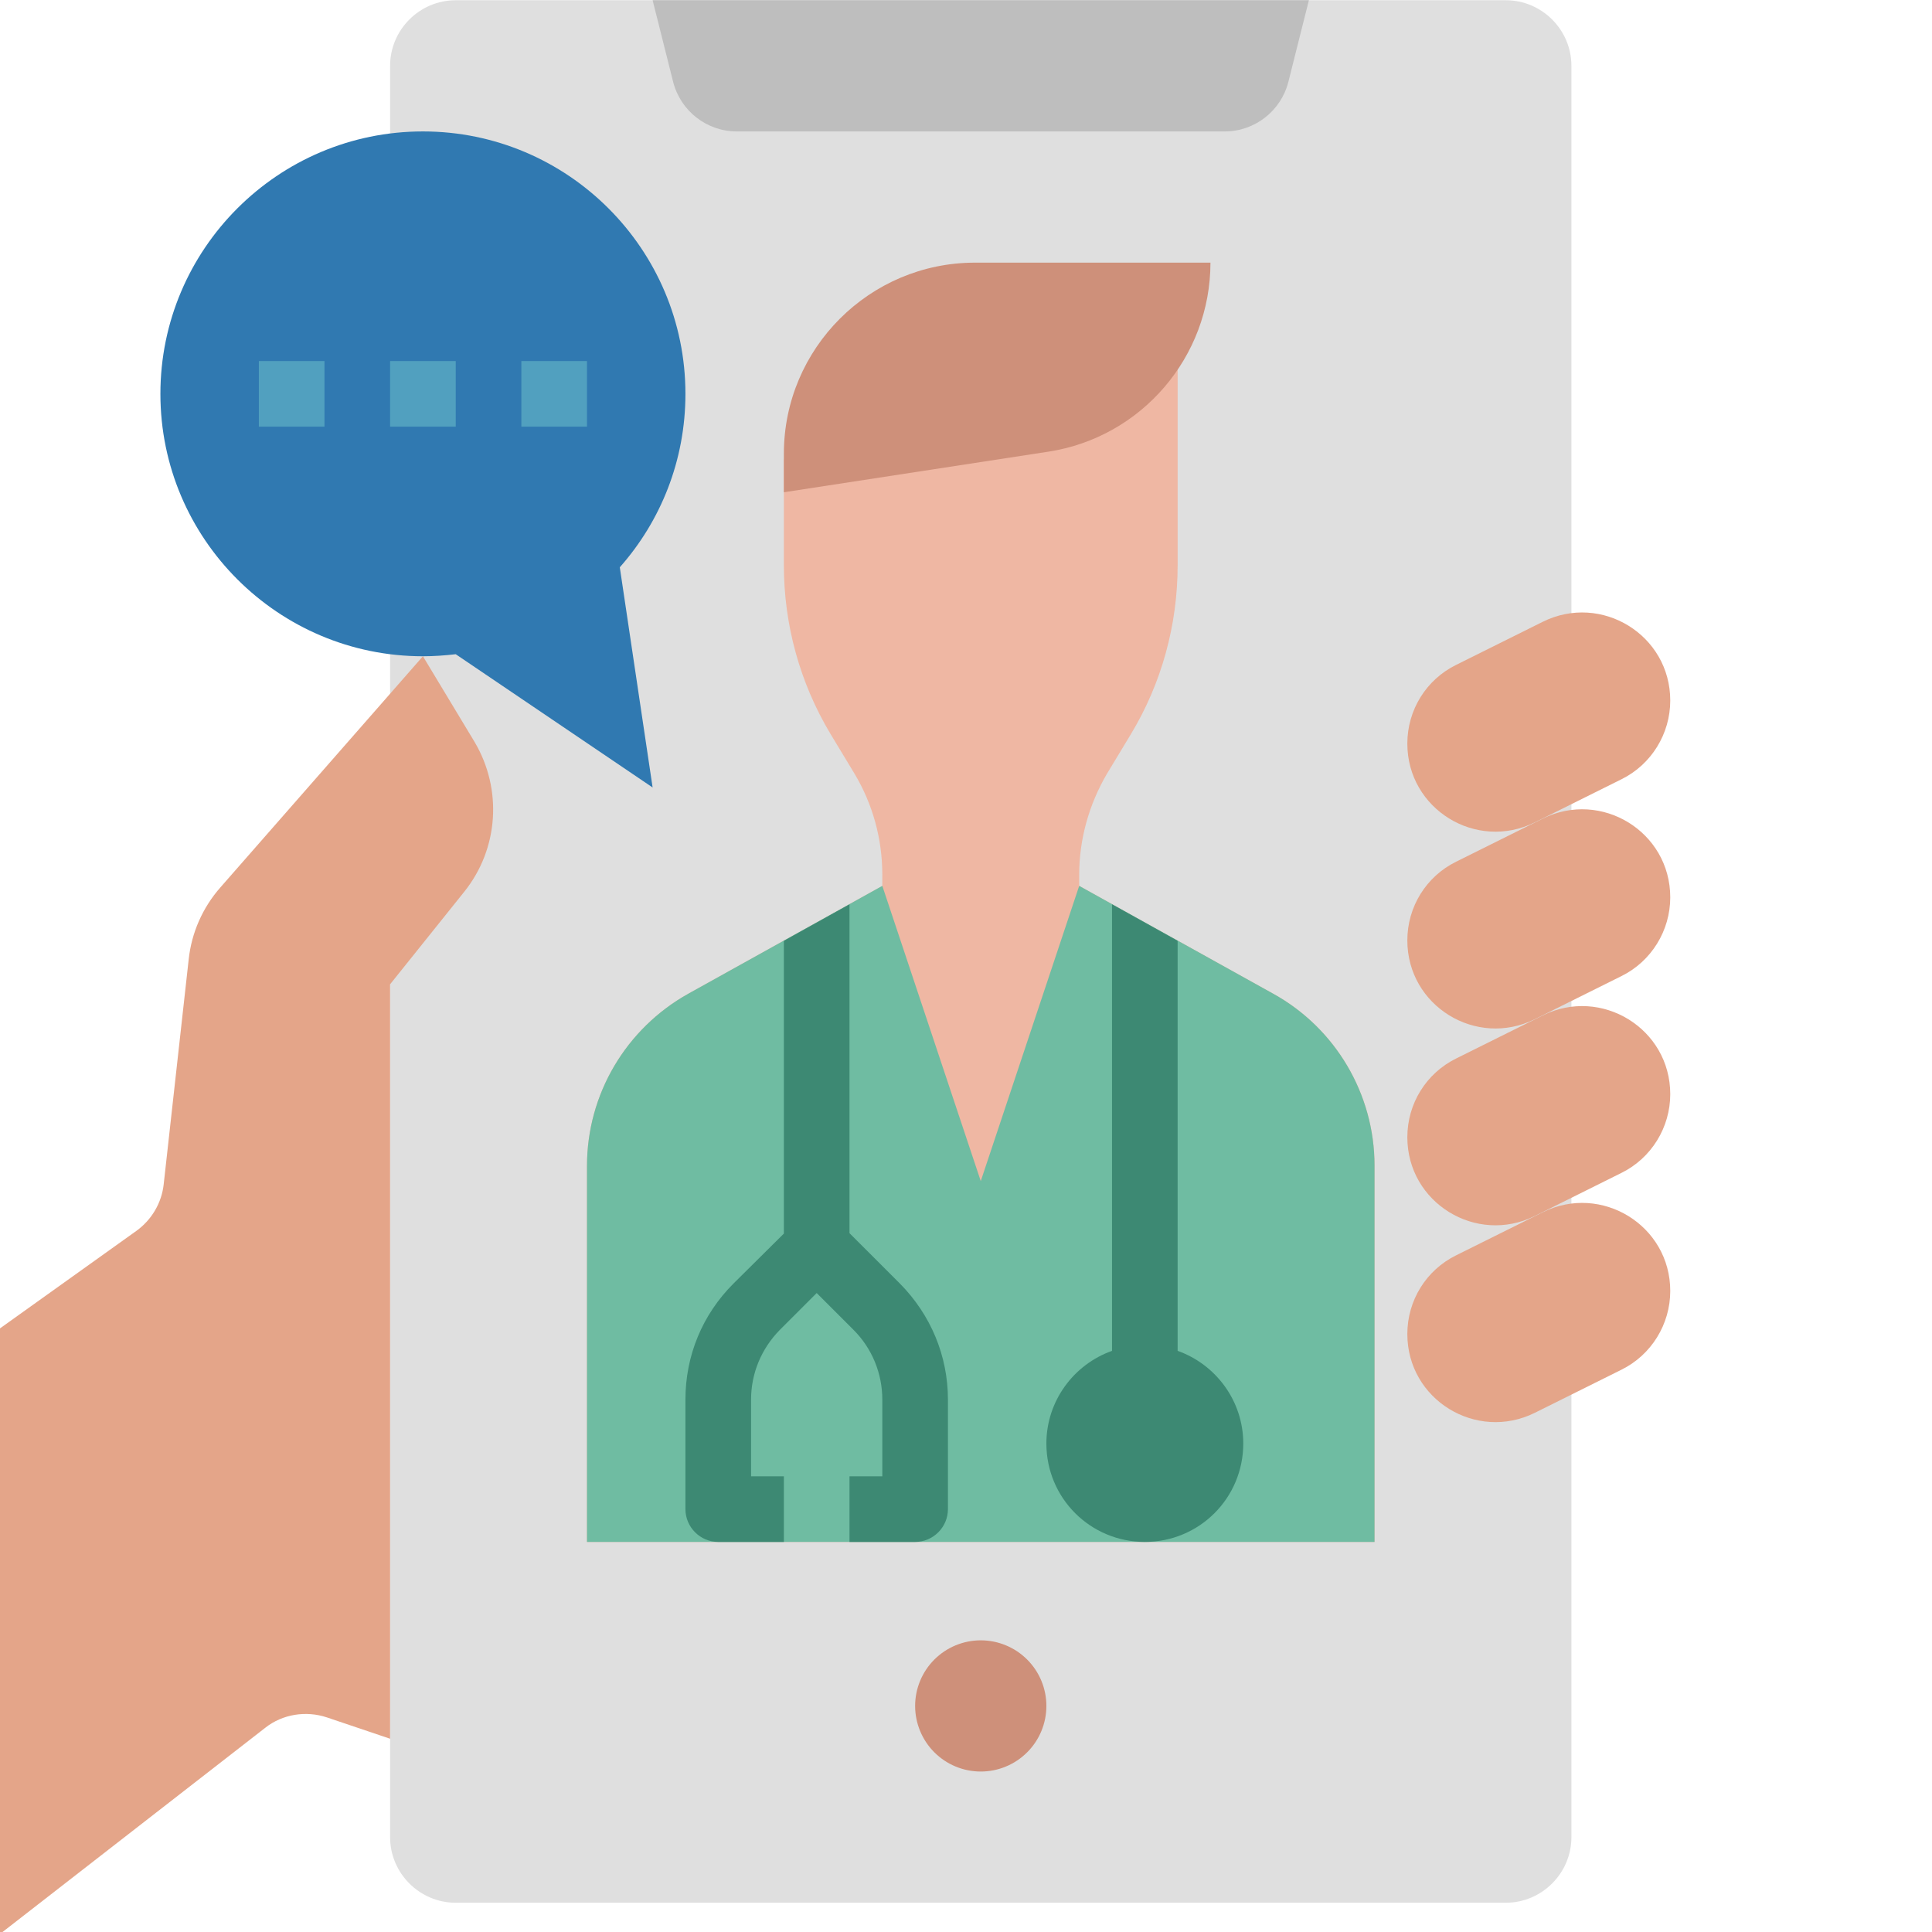 <svg xmlns="http://www.w3.org/2000/svg" xmlns:xlink="http://www.w3.org/1999/xlink" width="1024" viewBox="0 0 768 768" height="1024" preserveAspectRatio="xMidYMid meet"><defs><clipPath id="01746acf04"><path d="M 559 243 L 663.953 243 L 663.953 331 L 559 331 Z M 559 243 " clip-rule="nonzero"></path></clipPath><clipPath id="849e1de975"><path d="M 559 321 L 663.953 321 L 663.953 409 L 559 409 Z M 559 321 " clip-rule="nonzero"></path></clipPath><clipPath id="2029e4aca0"><path d="M 559 399 L 663.953 399 L 663.953 488 L 559 488 Z M 559 399 " clip-rule="nonzero"></path></clipPath><clipPath id="b8da956c8d"><path d="M 559 478 L 663.953 478 L 663.953 566 L 559 566 Z M 559 478 " clip-rule="nonzero"></path></clipPath></defs><path fill="#dfdfdf" d="M 598.57 0.09 L 181.16 0.09 C 166.812 0.09 155.07 11.824 155.07 26.168 L 155.07 730.293 C 155.07 744.637 166.812 756.371 181.16 756.371 L 598.57 756.371 C 612.918 756.371 624.66 744.637 624.66 730.293 L 624.66 26.168 C 624.66 11.824 612.918 0.09 598.57 0.09 Z M 598.57 0.09 " fill-opacity="1" fill-rule="nonzero"></path><path fill="#efb7a3" d="M 506.121 395.02 L 428.996 352.152 L 428.996 347.75 C 428.996 333.57 432.91 319.715 440.086 307.492 L 449.543 291.844 C 461.77 271.633 468.129 248.324 468.129 224.691 L 468.129 143.523 L 311.602 182.641 L 311.602 224.691 C 311.602 248.324 317.961 271.473 330.188 291.844 L 339.645 307.492 C 346.984 319.715 350.734 333.57 350.734 347.75 L 350.734 352.152 L 273.609 395.02 C 248.824 408.871 233.336 434.953 233.336 463.477 L 233.336 612.938 L 546.395 612.938 L 546.395 463.312 C 546.395 434.953 530.906 408.711 506.121 395.02 Z M 506.121 395.02 " fill-opacity="1" fill-rule="nonzero"></path><path fill="#ce907a" d="M 311.602 180.359 L 311.602 195.68 L 416.77 179.543 C 453.781 173.84 481.176 141.895 481.176 104.406 L 387.582 104.406 C 345.68 104.406 311.602 138.469 311.602 180.359 Z M 311.602 180.359 " fill-opacity="1" fill-rule="nonzero"></path><path fill="#6fbca2" d="M 506.121 395.02 L 428.996 352.152 L 389.867 469.504 L 350.734 352.152 L 273.609 395.02 C 248.828 408.871 233.336 434.953 233.336 463.477 L 233.336 612.938 L 546.395 612.938 L 546.395 463.312 C 546.395 434.953 530.906 408.711 506.121 395.02 Z M 506.121 395.02 " fill-opacity="1" fill-rule="nonzero"></path><path fill="#bebebe" d="M 520.305 0.09 L 512.152 32.527 C 509.219 44.098 498.785 52.246 486.879 52.246 L 292.852 52.246 C 280.945 52.246 270.512 44.098 267.578 32.527 L 259.426 0.09 " fill-opacity="1" fill-rule="nonzero"></path><path fill="#e4a589" d="M 188.66 294.941 L 168.117 260.875 L 87.57 352.805 C 80.559 360.789 76.156 370.734 75.012 381.328 L 65.066 470.809 C 64.254 478.145 60.34 484.828 54.305 489.227 L -27.547 547.742 L -0.805 769.41 L 105.504 686.773 C 112.352 681.395 121.645 679.926 129.961 682.699 L 155.07 691.176 L 155.07 391.27 L 184.586 354.434 C 198.281 337.32 199.746 313.688 188.66 294.941 Z M 188.66 294.941 " fill-opacity="1" fill-rule="nonzero"></path><g clip-path="url(#01746acf04)"><path fill="#e4a589" d="M 578.84 264.301 L 613.246 247.184 C 636.562 235.613 663.953 252.402 663.953 278.48 C 663.953 291.684 656.453 303.906 644.551 309.773 L 610.148 326.887 C 586.832 338.461 559.438 321.672 559.438 295.594 C 559.438 282.227 566.938 270.168 578.84 264.301 Z M 578.84 264.301 " fill-opacity="1" fill-rule="nonzero"></path></g><g clip-path="url(#849e1de975)"><path fill="#e4a589" d="M 578.84 342.535 L 613.246 325.422 C 636.562 313.848 663.953 330.637 663.953 356.715 C 663.953 369.918 656.453 382.141 644.551 388.012 L 610.148 405.125 C 586.832 416.695 559.438 399.906 559.438 373.828 C 559.438 360.465 566.938 348.402 578.84 342.535 Z M 578.84 342.535 " fill-opacity="1" fill-rule="nonzero"></path></g><g clip-path="url(#2029e4aca0)"><path fill="#e4a589" d="M 578.84 420.77 L 613.246 403.656 C 636.562 392.086 663.953 408.871 663.953 434.953 C 663.953 448.152 656.453 460.379 644.551 466.246 L 610.148 483.359 C 586.832 494.934 559.438 478.145 559.438 452.066 C 559.438 438.699 566.938 426.641 578.84 420.77 Z M 578.84 420.77 " fill-opacity="1" fill-rule="nonzero"></path></g><g clip-path="url(#b8da956c8d)"><path fill="#e4a589" d="M 578.84 499.008 L 613.246 481.895 C 636.562 470.32 663.953 487.109 663.953 513.188 C 663.953 526.391 656.453 538.613 644.551 544.48 L 610.148 561.598 C 586.832 573.168 559.438 556.379 559.438 530.301 C 559.438 516.938 566.938 504.875 578.84 499.008 Z M 578.84 499.008 " fill-opacity="1" fill-rule="nonzero"></path></g><path fill="#ce907a" d="M 415.953 678.133 C 415.953 678.988 415.91 679.84 415.828 680.691 C 415.746 681.539 415.617 682.383 415.453 683.223 C 415.285 684.059 415.078 684.887 414.832 685.703 C 414.582 686.523 414.293 687.324 413.969 688.113 C 413.641 688.902 413.277 689.676 412.875 690.43 C 412.469 691.18 412.031 691.914 411.559 692.621 C 411.082 693.332 410.574 694.02 410.031 694.68 C 409.488 695.34 408.918 695.973 408.312 696.574 C 407.707 697.18 407.074 697.75 406.414 698.293 C 405.754 698.836 405.07 699.344 404.359 699.816 C 403.648 700.293 402.918 700.73 402.164 701.133 C 401.41 701.535 400.637 701.902 399.848 702.227 C 399.059 702.555 398.258 702.844 397.438 703.09 C 396.621 703.34 395.793 703.547 394.953 703.711 C 394.117 703.879 393.273 704.004 392.422 704.086 C 391.57 704.172 390.719 704.215 389.867 704.215 C 389.012 704.215 388.16 704.172 387.309 704.086 C 386.457 704.004 385.613 703.879 384.777 703.711 C 383.938 703.547 383.109 703.34 382.293 703.09 C 381.477 702.844 380.672 702.555 379.883 702.227 C 379.094 701.902 378.32 701.535 377.566 701.133 C 376.812 700.73 376.082 700.293 375.371 699.816 C 374.66 699.344 373.977 698.836 373.316 698.293 C 372.656 697.75 372.023 697.18 371.418 696.574 C 370.812 695.973 370.242 695.34 369.699 694.68 C 369.156 694.02 368.648 693.332 368.172 692.621 C 367.699 691.914 367.262 691.18 366.859 690.43 C 366.453 689.676 366.09 688.902 365.762 688.113 C 365.438 687.324 365.148 686.523 364.902 685.703 C 364.652 684.887 364.445 684.059 364.277 683.223 C 364.113 682.383 363.988 681.539 363.902 680.691 C 363.82 679.84 363.777 678.988 363.777 678.133 C 363.777 677.281 363.82 676.43 363.902 675.578 C 363.988 674.73 364.113 673.883 364.277 673.047 C 364.445 672.211 364.652 671.383 364.902 670.562 C 365.148 669.746 365.438 668.945 365.762 668.156 C 366.09 667.367 366.453 666.594 366.859 665.84 C 367.262 665.09 367.699 664.355 368.172 663.645 C 368.648 662.938 369.156 662.25 369.699 661.59 C 370.242 660.93 370.812 660.297 371.418 659.695 C 372.023 659.09 372.656 658.516 373.316 657.977 C 373.977 657.434 374.66 656.926 375.371 656.449 C 376.082 655.977 376.812 655.539 377.566 655.137 C 378.32 654.734 379.094 654.367 379.883 654.043 C 380.672 653.715 381.477 653.426 382.293 653.18 C 383.109 652.93 383.938 652.723 384.777 652.559 C 385.613 652.391 386.457 652.266 387.309 652.184 C 388.16 652.098 389.012 652.055 389.867 652.055 C 390.719 652.055 391.57 652.098 392.422 652.184 C 393.273 652.266 394.117 652.391 394.953 652.559 C 395.793 652.723 396.621 652.93 397.438 653.18 C 398.258 653.426 399.059 653.715 399.848 654.043 C 400.637 654.367 401.41 654.734 402.164 655.137 C 402.918 655.539 403.648 655.977 404.359 656.449 C 405.07 656.926 405.754 657.434 406.414 657.977 C 407.074 658.516 407.707 659.09 408.312 659.695 C 408.918 660.297 409.488 660.93 410.031 661.59 C 410.574 662.25 411.082 662.938 411.559 663.645 C 412.031 664.355 412.469 665.09 412.875 665.84 C 413.277 666.594 413.641 667.367 413.969 668.156 C 414.293 668.945 414.582 669.746 414.832 670.562 C 415.078 671.383 415.285 672.211 415.453 673.047 C 415.617 673.883 415.746 674.73 415.828 675.578 C 415.91 676.43 415.953 677.281 415.953 678.133 Z M 415.953 678.133 " fill-opacity="1" fill-rule="nonzero"></path><path fill="#3079b1" d="M 246.379 225.508 C 262.684 207.09 272.469 182.965 272.469 156.562 C 272.469 99.027 225.672 52.246 168.117 52.246 C 110.559 52.246 63.762 99.027 63.762 156.562 C 63.762 214.098 110.559 260.875 168.117 260.875 C 172.52 260.875 176.922 260.551 181.16 260.062 L 259.426 313.035 Z M 246.379 225.508 " fill-opacity="1" fill-rule="nonzero"></path><path fill="#51a0bf" d="M 102.895 143.523 L 128.984 143.523 L 128.984 169.602 L 102.895 169.602 Z M 102.895 143.523 " fill-opacity="1" fill-rule="nonzero"></path><path fill="#51a0bf" d="M 155.07 143.523 L 181.16 143.523 L 181.16 169.602 L 155.07 169.602 Z M 155.07 143.523 " fill-opacity="1" fill-rule="nonzero"></path><path fill="#51a0bf" d="M 207.25 143.523 L 233.336 143.523 L 233.336 169.602 L 207.25 169.602 Z M 207.25 143.523 " fill-opacity="1" fill-rule="nonzero"></path><path fill="#3d8973" d="M 494.219 573.82 C 494.219 556.867 483.293 542.363 468.129 536.984 L 468.129 373.992 L 442.043 359.484 L 442.043 536.984 C 426.879 542.363 415.953 556.867 415.953 573.82 C 415.953 595.496 433.398 612.938 455.086 612.938 C 476.773 612.938 494.219 595.496 494.219 573.82 Z M 494.219 573.82 " fill-opacity="1" fill-rule="nonzero"></path><path fill="#3d8973" d="M 376.82 599.898 L 376.82 556.379 C 376.82 538.941 369.973 522.641 357.746 510.254 L 337.688 490.207 L 337.688 359.488 L 311.602 373.992 L 311.602 490.367 L 291.547 510.254 C 279.152 522.641 272.469 538.941 272.469 556.379 L 272.469 599.898 C 272.469 607.07 278.34 612.938 285.512 612.938 L 311.602 612.938 L 311.602 586.859 L 298.559 586.859 L 298.559 556.379 C 298.559 545.949 302.633 536.168 309.969 528.672 L 324.645 514.004 L 339.32 528.672 C 346.656 536.008 350.734 545.949 350.734 556.379 L 350.734 586.859 L 337.688 586.859 L 337.688 612.938 L 363.777 612.938 C 370.953 612.938 376.82 607.07 376.82 599.898 Z M 376.82 599.898 " fill-opacity="1" fill-rule="nonzero"></path></svg>